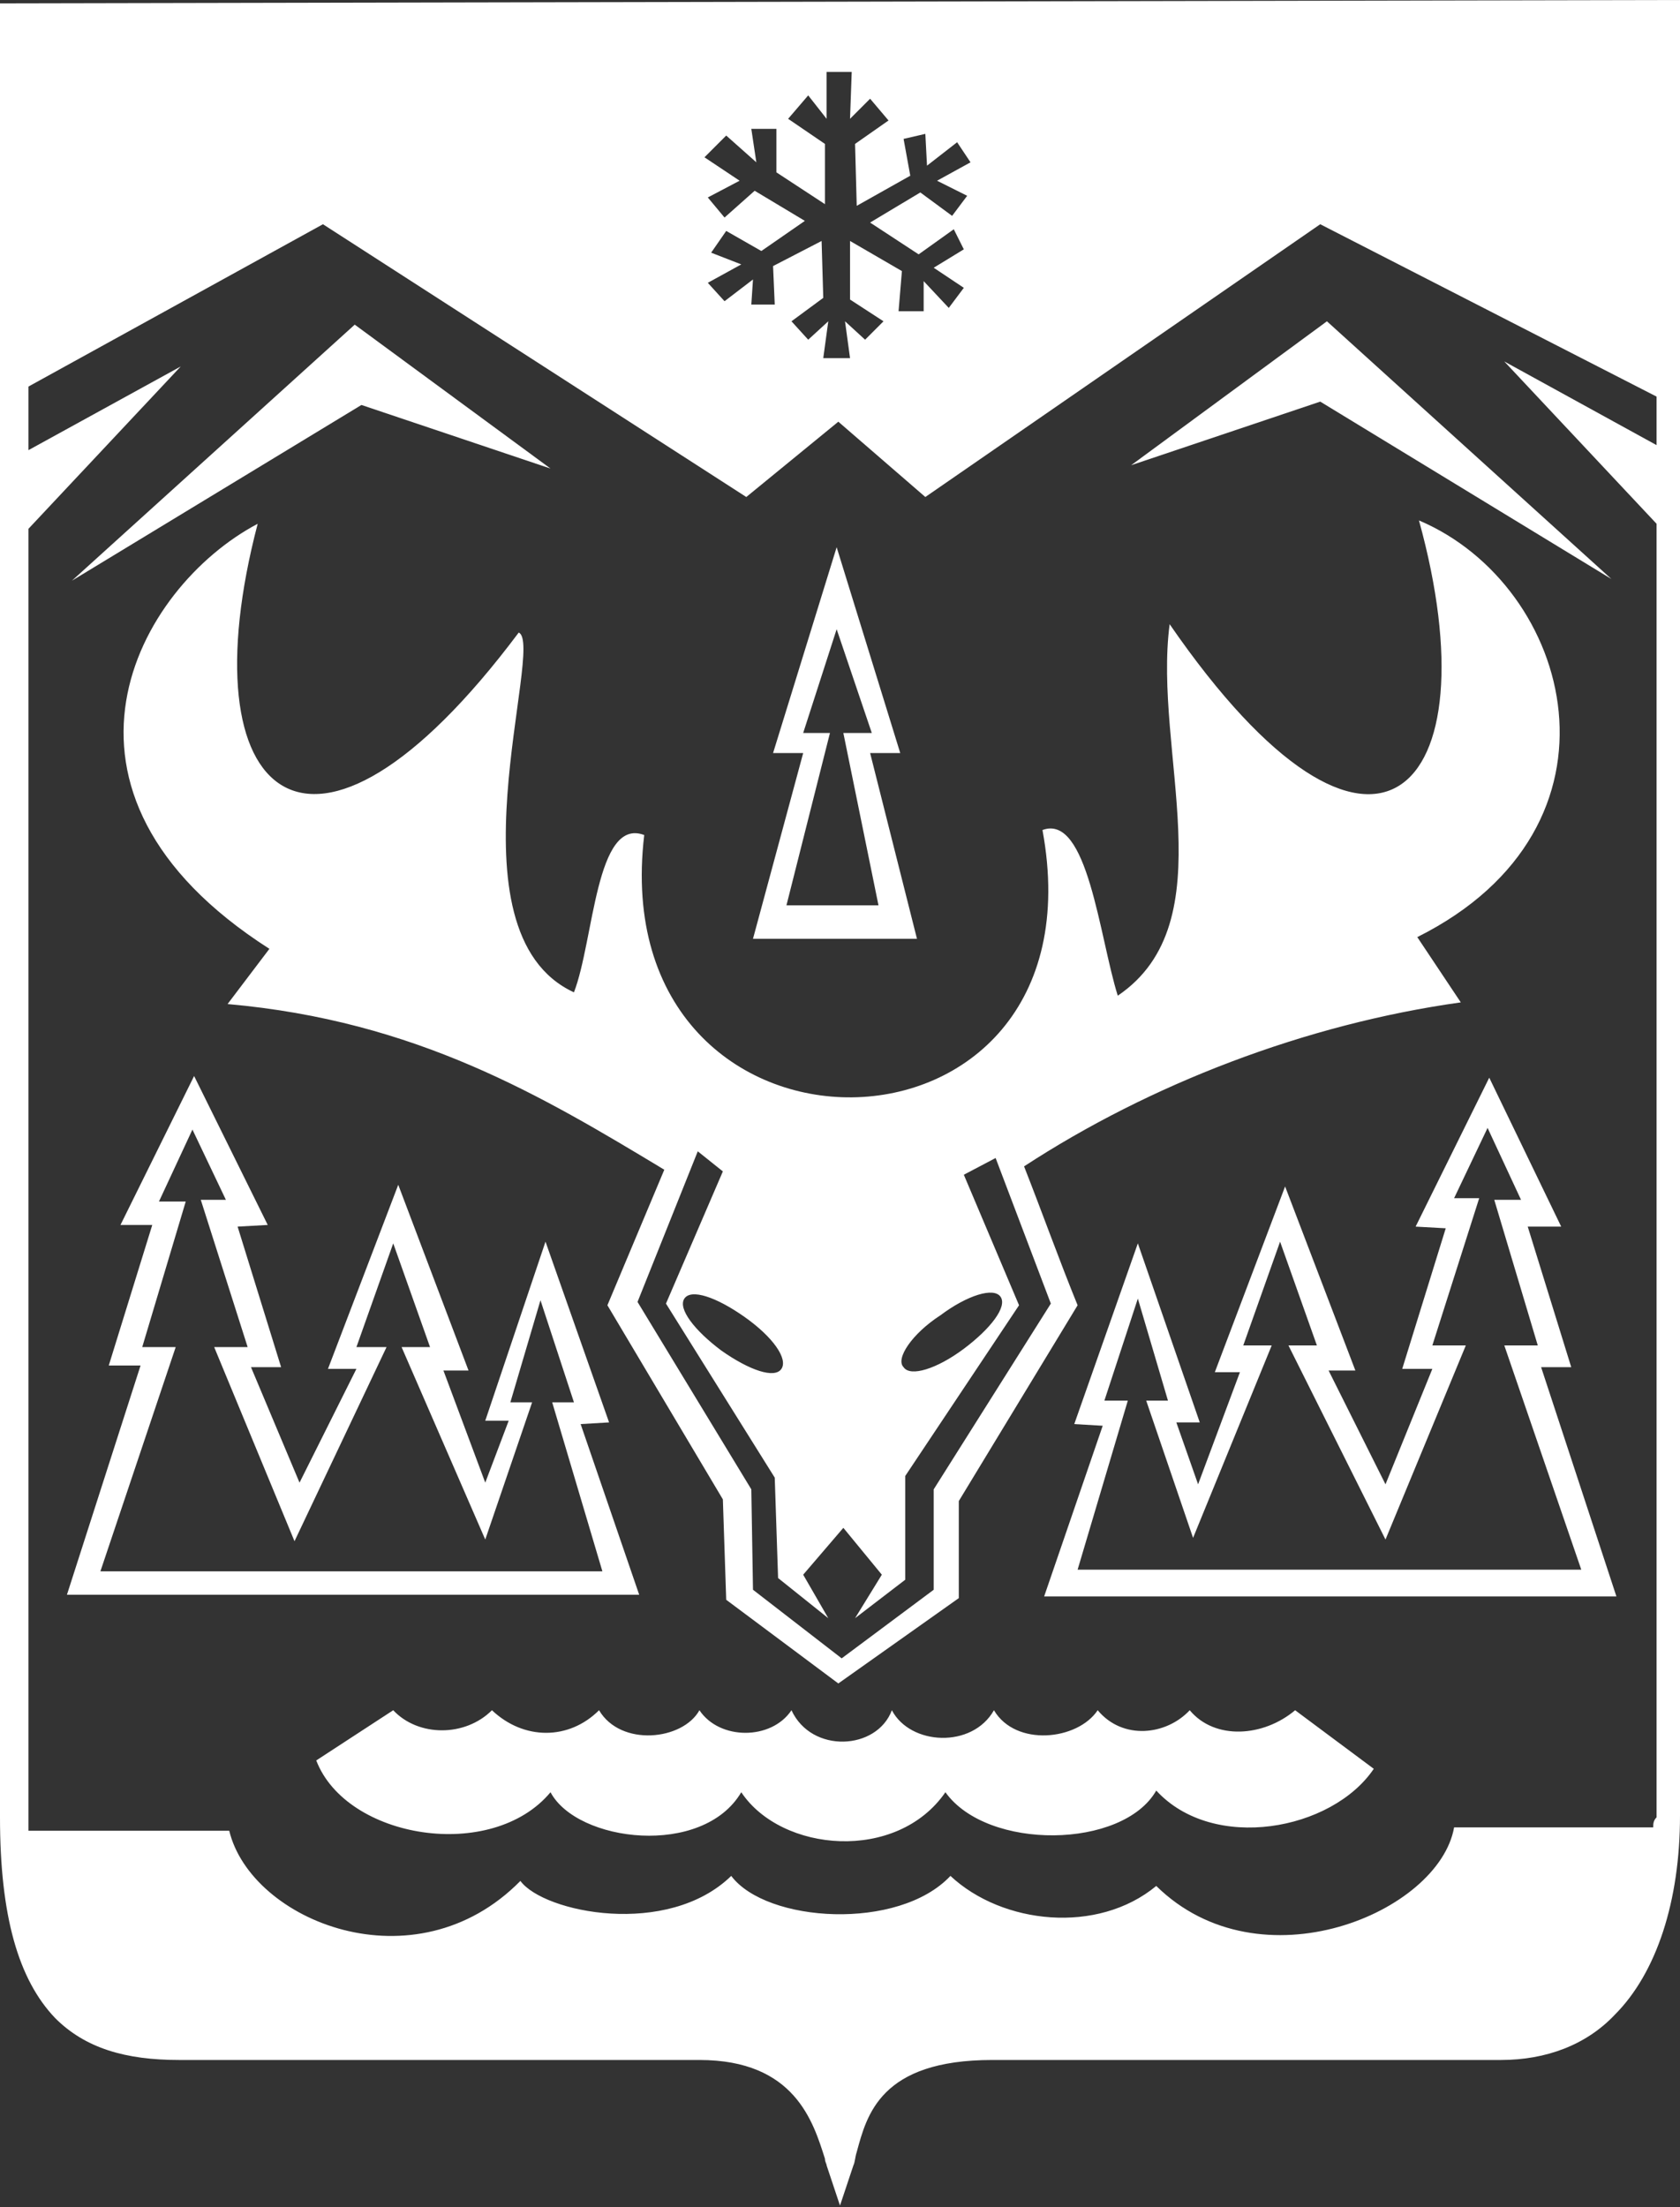 <?xml version="1.0" encoding="UTF-8"?> <svg xmlns="http://www.w3.org/2000/svg" xmlns:xlink="http://www.w3.org/1999/xlink" version="1.1" id="Слой_1" x="0px" y="0px" viewBox="0 0 100.4 131.9" style="enable-background:new 0 0 100.4 131.9;" xml:space="preserve"><rect x="0" y="0" width="100.4" height="131.9" fill="#333333" stroke="none"/> <style type="text/css"> .st0{fill-rule:evenodd;clip-rule:evenodd;fill:#2EC7D6;} .st1{clip-path:url(#SVGID_00000165226568991946551080000009740007358204869806_);fill-rule:evenodd;clip-rule:evenodd;fill:#2EC7D6;} .st2{clip-path:url(#SVGID_00000165226568991946551080000009740007358204869806_);} .st3{fill-rule:evenodd;clip-rule:evenodd;fill:#FFFFFF;} .st4{fill-rule:evenodd;clip-rule:evenodd;fill:#1BC6D6;} .st5{fill-rule:evenodd;clip-rule:evenodd;fill:#011F62;} .st6{fill-rule:evenodd;clip-rule:evenodd;fill:#0D1F61;} .st7{fill-rule:evenodd;clip-rule:evenodd;fill:#EBEBEB;} .st8{clip-path:url(#SVGID_00000083059815694959880300000015545952371226176398_);fill-rule:evenodd;clip-rule:evenodd;fill:#2EC7D6;} .st9{clip-path:url(#SVGID_00000083059815694959880300000015545952371226176398_);} .st10{fill-rule:evenodd;clip-rule:evenodd;fill:#C4C5C5;} .st11{fill:none;stroke:#1BC6D6;stroke-width:5.669;stroke-linejoin:round;stroke-miterlimit:22.926;} .st12{fill:none;stroke:#1BC6D6;stroke-width:5.102;stroke-linejoin:round;stroke-miterlimit:22.926;} .st13{fill:none;stroke:#1BC6D6;stroke-width:2.835;stroke-linejoin:round;stroke-miterlimit:22.926;} .st14{fill:#011F62;} .st15{fill:none;stroke:#FFFFFF;stroke-width:5.669;stroke-linejoin:round;stroke-miterlimit:22.926;} .st16{fill:none;stroke:#FFFFFF;stroke-width:2.835;stroke-linejoin:round;stroke-miterlimit:22.926;} .st17{fill:none;stroke:#FFFFFF;stroke-width:5.102;stroke-linejoin:round;stroke-miterlimit:22.926;} .st18{fill:none;stroke:#011F62;stroke-width:5.669;stroke-linejoin:round;stroke-miterlimit:22.926;} .st19{fill:none;stroke:#1BC6D6;stroke-width:3.402;stroke-linejoin:round;stroke-miterlimit:22.926;} .st20{opacity:0.5;fill-rule:evenodd;clip-rule:evenodd;fill:#FFFFFF;} .st21{fill:#A5B1C2;} .st22{fill:#6F7782;} .st23{fill-rule:evenodd;clip-rule:evenodd;fill:#ECECEC;} .st24{fill:#F0C419;} .st25{fill:#0D1F61;} .st26{fill:#CC6F56;} .st27{fill:#00249C;} .st28{fill:#B2FF00;} .st29{fill:#975047;} .st30{clip-path:url(#SVGID_00000052067133739618580920000005053274650383360668_);} .st31{clip-path:url(#SVGID_00000134251738142627816630000011285125912416724620_);fill-rule:evenodd;clip-rule:evenodd;fill:#1BC6D6;} .st32{opacity:0.19;} .st33{clip-path:url(#SVGID_00000007409554412506190350000004932904392870905988_);fill-rule:evenodd;clip-rule:evenodd;fill:#1BC6D6;} .st34{fill:#1BC6D6;} .st35{fill:#FFFFFF;} .st36{fill-rule:evenodd;clip-rule:evenodd;fill:#48BBC9;} .st37{fill:#251F60;} .st38{clip-path:url(#SVGID_00000087393713003374559040000002446487458694361250_);fill-rule:evenodd;clip-rule:evenodd;fill:#2EC7D6;} .st39{clip-path:url(#SVGID_00000087393713003374559040000002446487458694361250_);} .st40{clip-path:url(#SVGID_00000075867976246973751200000001061504579183504018_);fill-rule:evenodd;clip-rule:evenodd;fill:#2EC7D6;} .st41{clip-path:url(#SVGID_00000075867976246973751200000001061504579183504018_);} .st42{clip-path:url(#SVGID_00000063626246942210996600000007865834696168434351_);fill-rule:evenodd;clip-rule:evenodd;fill:#1BC6D6;} .st43{clip-path:url(#SVGID_00000142892719586598500340000008774270965397730692_);fill-rule:evenodd;clip-rule:evenodd;fill:#2EC7D6;} .st44{clip-path:url(#SVGID_00000142892719586598500340000008774270965397730692_);} .st45{clip-path:url(#SVGID_00000099634181371844693720000011445180871950186894_);fill-rule:evenodd;clip-rule:evenodd;fill:#2EC7D6;} .st46{clip-path:url(#SVGID_00000099634181371844693720000011445180871950186894_);} .st47{clip-path:url(#SVGID_00000183958662048998894210000007051221655358167684_);fill-rule:evenodd;clip-rule:evenodd;fill:#1BC6D6;} .st48{clip-path:url(#SVGID_00000113321482295045660170000008181166383693869192_);fill-rule:evenodd;clip-rule:evenodd;fill:#2EC7D6;} .st49{clip-path:url(#SVGID_00000113321482295045660170000008181166383693869192_);} .st50{clip-path:url(#SVGID_00000044878958811994416170000008562101511234362544_);fill-rule:evenodd;clip-rule:evenodd;fill:#2EC7D6;} .st51{clip-path:url(#SVGID_00000044878958811994416170000008562101511234362544_);} .st52{clip-path:url(#SVGID_00000038405498144767106550000015069578217237270443_);fill-rule:evenodd;clip-rule:evenodd;fill:#1BC6D6;} .st53{clip-path:url(#SVGID_00000108266588885070404290000013422469764607462286_);fill-rule:evenodd;clip-rule:evenodd;fill:#2EC7D6;} .st54{clip-path:url(#SVGID_00000108266588885070404290000013422469764607462286_);} .st55{clip-path:url(#SVGID_00000000937167828737318290000008024074663006694321_);fill-rule:evenodd;clip-rule:evenodd;fill:#2EC7D6;} .st56{clip-path:url(#SVGID_00000000937167828737318290000008024074663006694321_);} .st57{clip-path:url(#SVGID_00000120559053497424879390000006857182345938096037_);fill-rule:evenodd;clip-rule:evenodd;fill:#1BC6D6;} .st58{clip-path:url(#SVGID_00000004511992614259924700000013063861849811674546_);fill-rule:evenodd;clip-rule:evenodd;fill:#2EC7D6;} .st59{clip-path:url(#SVGID_00000004511992614259924700000013063861849811674546_);} .st60{clip-path:url(#SVGID_00000049213274074282510280000016074340397432623525_);fill-rule:evenodd;clip-rule:evenodd;fill:#2EC7D6;} .st61{clip-path:url(#SVGID_00000049213274074282510280000016074340397432623525_);} .st62{clip-path:url(#SVGID_00000096020955770807689740000009114521149984819874_);fill-rule:evenodd;clip-rule:evenodd;fill:#1BC6D6;} .st63{clip-path:url(#SVGID_00000134244297848369028780000009535042379111761811_);fill-rule:evenodd;clip-rule:evenodd;fill:#2EC7D6;} .st64{clip-path:url(#SVGID_00000134244297848369028780000009535042379111761811_);} .st65{clip-path:url(#SVGID_00000071517382495417667130000006675422327331874470_);fill-rule:evenodd;clip-rule:evenodd;fill:#2EC7D6;} .st66{clip-path:url(#SVGID_00000071517382495417667130000006675422327331874470_);} .st67{clip-path:url(#SVGID_00000141454034724187201140000003606251192616178853_);fill-rule:evenodd;clip-rule:evenodd;fill:#1BC6D6;} .st68{clip-path:url(#SVGID_00000103977907945178277900000009898544575636844221_);fill-rule:evenodd;clip-rule:evenodd;fill:#2EC7D6;} .st69{clip-path:url(#SVGID_00000103977907945178277900000009898544575636844221_);} .st70{fill:none;} </style> <g> <polygon class="st35" points="32.9,28 21.2,19.4 4.3,34.7 21.6,24.2 "></polygon> <polygon class="st35" points="96.3,34.6 79.3,19.2 67.6,27.8 78.9,24 "></polygon> <path class="st35" d="M71.1,102.2c-1.4,1.5-4,1.8-5.5,0c-1.2,1.8-4.9,2.2-6.2,0c-1.3,2.3-5,2.1-6.1,0c-0.9,2.4-4.8,2.6-6,0 c-1.2,1.8-4.3,1.8-5.5,0c-1,1.8-4.7,2.2-6,0c-1.8,1.8-4.5,1.8-6.4,0c-1.6,1.6-4.4,1.6-5.9,0l-4.6,3c1.8,4.7,10.5,6.1,14,1.9 c1.6,3,9.1,3.9,11.4,0c2.4,3.6,9.3,4.2,12.2,0c2.5,3.5,10.6,3.4,12.6-0.1c3.4,3.7,10.5,2.4,13-1.3c-1.6-1.2-3.1-2.3-4.7-3.5 C75.5,103.8,72.6,104,71.1,102.2z"></path> <path class="st35" d="M34.7,85.1l1.7-0.1l-3.8-10.8l-3.6,10.7h1.4L29,88.6l-2.5-6.7h1.5l-4.2-11.1l-4.2,11h1.7l-3.4,6.8L15,81.7 h1.8l-2.6-8.4l1.8-0.1l-4.4-8.9l-4.4,8.9h1.9l-2.6,8.4h1.9L4,95.3h34.2L34.7,85.1z M10.5,80.5h-2l2.6-8.7H9.5l2-4.3l2,4.2h-1.5 l2.8,8.8h-2l4.8,11.6l5.5-11.6h-1.8l2.2-6.2l2.2,6.2h-1.7L29,92l2.8-8.2h-1.3l1.8-6.1l2,6.1H33l3,10.1H6L10.5,80.5z"></path> <path class="st35" d="M93.9,81.7l-2.6-8.4h2L89,64.4l-4.4,8.9l1.8,0.1l-2.6,8.4h1.8l-2.8,6.9l-3.4-6.8H81l-4.2-11L72.6,82h1.5 l-2.5,6.7L70.3,85h1.4L68,74.3l-3.8,10.8l1.7,0.1l-3.5,10.2h34.2l-4.5-13.7L93.9,81.7L93.9,81.7z M94.5,93.8H64.4l3-10.1H66l2-6.1 l1.8,6.1h-1.3l2.8,8.2l4.7-11.5h-1.7l2.2-6.2l2.2,6.2h-1.7L82.8,92l4.8-11.6h-2l2.8-8.8h-1.5l2-4.2l2,4.3h-1.6l2.6,8.7h-2 L94.5,93.8z"></path> <path class="st35" d="M54.8,56.1L52,45h1.8L50,32.7L46.2,45h1.8L45,56.1H54.8z M48,43.8l2-6.2l2.1,6.2h-1.7l2.1,10.3h-5.5l2.6-10.3 H48z"></path> <path class="st35" d="M31,37.8c-12.5,16.7-19.9,9.9-15.6-6.5c-7.2,3.8-14,16,0.7,25.4L13.6,60c11.3,1,18.8,5.5,26.1,9.9L36.3,78 l6.9,11.6l0.2,6l6.7,5l7.2-5.1v-5.8L64.4,78c-1.1-2.7-2.1-5.5-3.2-8.3c7.5-4.9,16.8-8.5,26.1-9.8L84.7,56 C97.9,49.4,94,35,84.8,31.1c4.5,16.3-2.7,23.9-14.9,6.2c-1,7.6,3.4,17.8-3.1,22.2c-1.1-3.5-1.8-10.9-4.5-9.9 c3.9,21.1-26.3,21.4-23.8,0.3c-2.9-1.1-3,6.3-4.2,9.4C26.5,55.7,32.6,38.5,31,37.8z M56.2,78.6c1.6-1.2,3.2-1.7,3.6-1.1 c0.4,0.6-0.6,1.9-2.2,3.1c-1.6,1.2-3.2,1.7-3.6,1.1C53.5,81.2,54.5,79.7,56.2,78.6z M46.7,81.8c-0.4,0.6-1.9,0.1-3.6-1.1 c-1.6-1.2-2.6-2.5-2.2-3.1c0.4-0.6,1.9-0.1,3.6,1.1S47.1,81.2,46.7,81.8z M43.2,70l-3.4,7.9l6.5,10.4l0.2,6l3,2.4L48,94.1l2.4-2.8 l2.3,2.8l-1.6,2.6l3-2.3v-6.2L60.9,78l-3.3-7.8l1.9-1l3.3,8.7l-7,11.1v6l-5.5,4.1L45,95l-0.1-6l-6.8-11.2l3.6-9L43.2,70z"></path> <path class="st35" d="M100.4,0L0,0.2V1c0,18.2,0,36,0,53.8s0,35.6,0,53.8c0,5.9,1.1,9.7,3.3,12c1.8,1.8,4.2,2.5,7.4,2.5l0,0h31 c0,0,0,0,0.1,0c5.7,0,6.8,3.7,7.5,5.9c0,0.2,0.1,0.3,0.1,0.4l0.8,2.4l0.8-2.4c0.1-0.2,0.1-0.5,0.2-0.8c0.6-2.2,1.4-5.5,8.1-5.5h0.1 h30.3l0,0c2.7,0,5.1-0.9,6.8-2.7c2.5-2.5,3.9-6.8,3.9-11.9L100.4,0z M43.4,8.1l1.8,1.6l-0.3-2h1.5v2.6l2.9,1.9V8.6l-2.2-1.5 l1.2-1.4l1.1,1.4V4.3h1.5l-0.1,2.8l1.2-1.2l1.1,1.3l-2,1.4l0.1,3.7l3.2-1.8l-0.4-2.2L55.3,8l0.1,1.9l1.8-1.4L58,9.7l-2,1.1l1.8,0.9 l-0.9,1.2l-1.9-1.4l-3,1.8l2.9,1.9l2.1-1.5l0.6,1.2L55.8,16l1.8,1.2l-0.9,1.2l-1.5-1.6v1.8h-1.5l0.2-2.4l-3.1-1.8v3.5l2,1.3 l-1.1,1.1l-1.2-1.1l0.3,2.2h-1.6l0.3-2.2l-1.2,1.1l-1-1.1l1.9-1.4l-0.1-3.4l-2.9,1.5l0.1,2.3h-1.4l0.1-1.5l-1.7,1.3l-1-1.1l2-1.1 l-1.8-0.7l0.9-1.3l2.1,1.2l2.6-1.8l-3-1.8l-1.8,1.6l-1-1.2l1.9-1l-2.1-1.4L43.4,8.1z M98.8,109.2c-3.9,0-8.1,0-11.9,0 c-0.9,5.1-11.6,9.6-17.8,3.5c-3.5,2.9-9.2,2.3-12.3-0.6c-3.1,3.3-11,2.8-13.1,0c-3.8,3.7-11.2,2.2-12.6,0.3 c-6.3,6.4-16.1,2.4-17.4-3H1.7c0-0.2,0-0.5,0-0.7c0-18.2,0-36,0-53.8c0-7.7,0-15.5,0-23.3l9.1-9.7l-9.1,5c0-1.3,0-2.5,0-3.8 l17.6-9.7l25.3,16.3l5.5-4.5l5.2,4.5l23.6-16.3l20.1,10.3v2.9l-9.1-5l9.1,9.7v77.3C98.8,108.8,98.8,109,98.8,109.2z"></path> </g> </svg> 